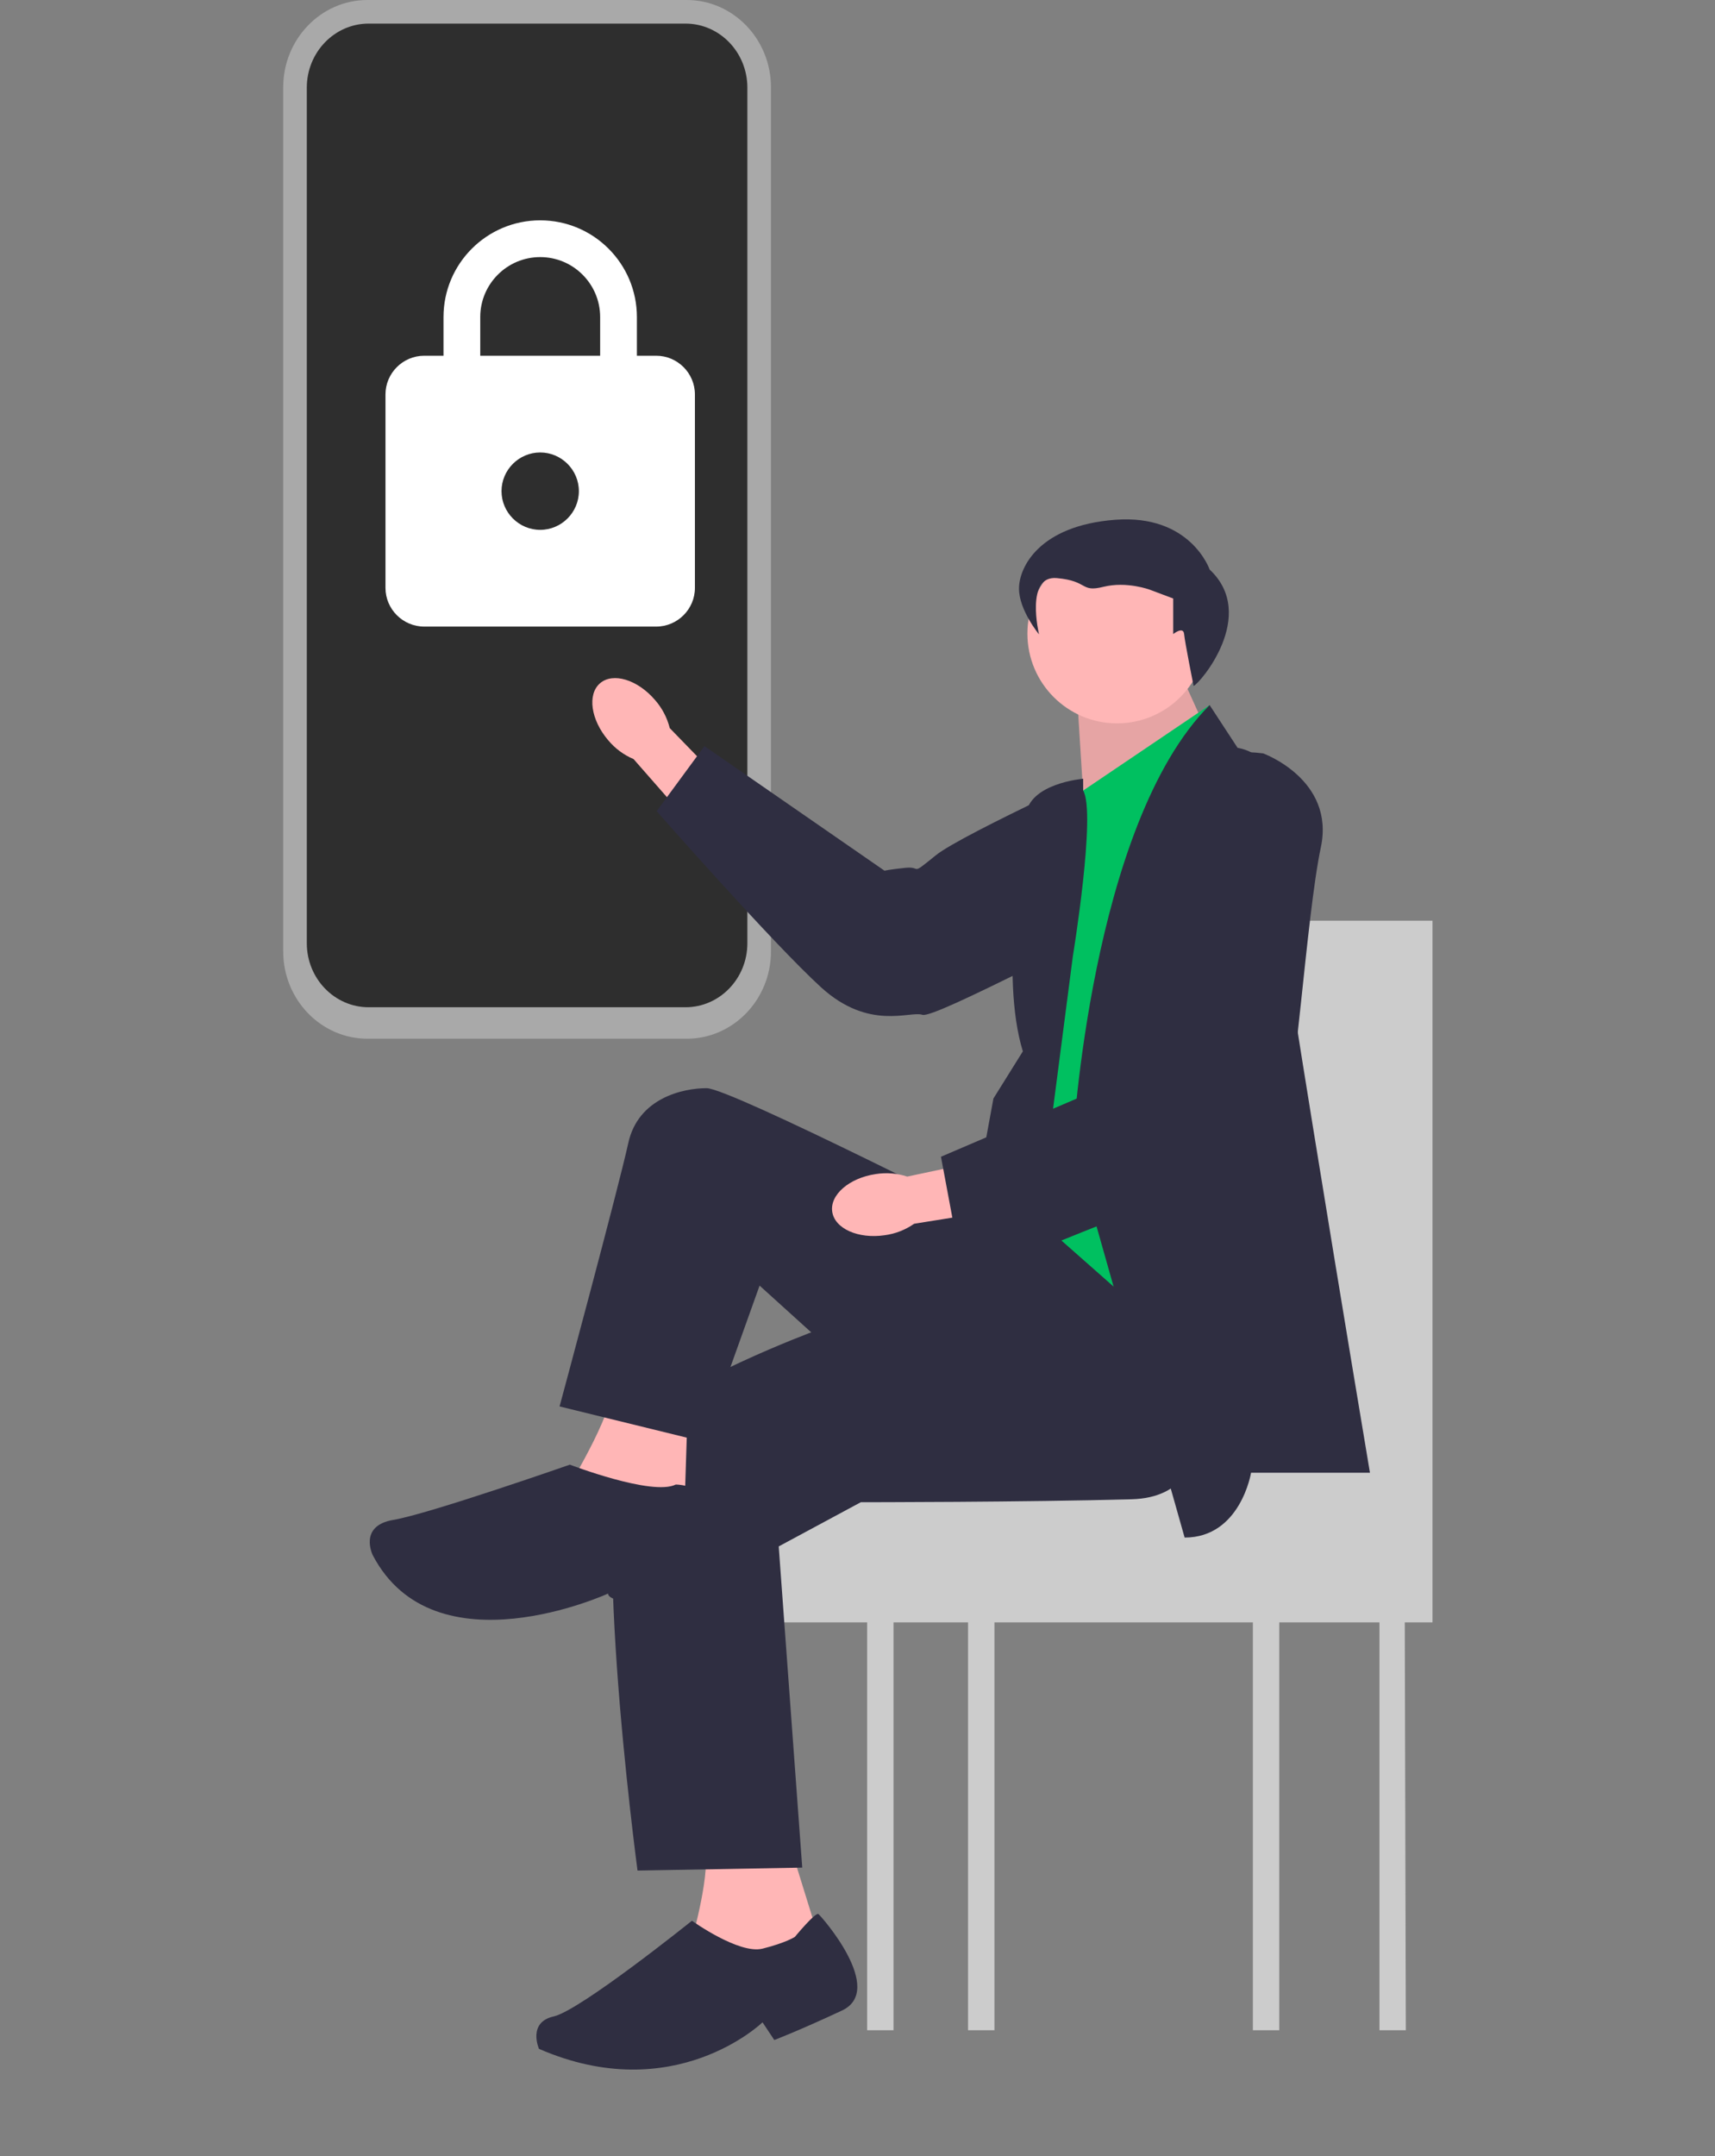 <svg width="218" height="274" viewBox="0 0 218 274" fill="none" xmlns="http://www.w3.org/2000/svg">
<rect x="0" y="0" width="218" height="274" fill="#808080" stroke="none"/>
<path d="M87.294 132H46.706C40.802 132 36 127.024 36 120.908V11.092C36 4.976 40.802 0 46.706 0H87.294C93.198 0 98 4.976 98 11.092V120.908C98 127.024 93.198 132 87.294 132Z" fill="#A9A9A9"/>
<path d="M87.144 128H46.856C42.525 128 39 124.351 39 119.867V11.133C39 6.649 42.525 3 46.856 3H87.144C91.475 3 95 6.649 95 11.133V119.867C95 124.351 91.475 128 87.144 128Z" fill="#2E2E2E"/>
<path d="M159.579 117V128.366C158.163 131.106 156.774 134.666 155.415 139.124C155.415 139.124 157.498 146.08 159.579 154.486V178.527H107.598L103.987 183.65H94.09V206.169H110.226V258H113.578V206.169H123.054V258H126.407V206.169H159.258V258H162.61V206.169H175.348V258H178.7L178.566 206.169H182.09V117H159.579Z" fill="#CCCCCC"/>
<path d="M83.264 88.958C81.051 86.368 77.923 85.413 76.278 86.823C74.633 88.234 75.094 91.476 77.308 94.067C78.178 95.113 79.286 95.936 80.538 96.466L90.053 107.32L95.043 102.739L85.134 92.526C84.804 91.204 84.163 89.981 83.264 88.958Z" fill="#FFB6B6"/>
<path d="M154.679 102.193C154.679 102.193 156.76 111.733 148.5 114.775C140.241 117.817 118.836 129.497 117.252 128.962C115.667 128.427 110.484 131.04 104.366 125.465C98.248 119.891 83.468 103.084 83.468 103.084L89.547 94.814L112.437 110.651C112.437 110.651 112.927 110.506 115.097 110.281C117.266 110.055 115.569 111.426 118.963 108.685C122.357 105.943 144.02 96.117 144.02 96.117C144.02 96.117 150.376 92.962 154.679 102.193Z" fill="#2F2E41"/>
<path d="M100.667 235.275L104.032 246.135L94.685 252.502L87.955 246.51C87.955 246.51 90.572 237.148 89.45 234.901L100.667 235.275Z" fill="#FFB6B6"/>
<path d="M148.153 81.364L153.514 93.209L137.828 102.975L136.936 88.854L148.153 81.364Z" fill="#FFB6B6"/>
<path opacity="0.1" d="M148.153 81.364L153.514 93.209L137.828 102.975L136.936 88.854L148.153 81.364Z" fill="black"/>
<path d="M141.988 91.924C148.279 91.924 153.379 86.816 153.379 80.516C153.379 74.215 148.279 69.107 141.988 69.107C135.697 69.107 130.598 74.215 130.598 80.516C130.598 86.816 135.697 91.924 141.988 91.924Z" fill="#FFB6B6"/>
<path d="M137.684 100.463L153.762 89.603L151.144 181.35C151.144 181.35 137.871 158.32 127.775 157.196C127.775 157.196 128.897 154.575 129.645 153.077C130.393 151.579 131.514 144.09 131.514 144.09L136.749 103.646L137.684 100.463Z" fill="#00C060"/>
<path d="M150.583 195.393L136.375 145.213C136.375 145.213 138.618 104.769 153.761 89.603L157.314 95.033C157.314 95.033 160.826 95.555 160.191 97.915C159.557 100.276 174.139 187.155 174.139 187.155H159.026C159.026 187.155 157.687 195.393 150.583 195.393Z" fill="#2F2E41"/>
<path d="M137.683 100.463V98.965C137.683 98.965 130.766 99.527 130.392 103.646C130.018 107.765 127.027 123.868 130.018 133.604L126.279 139.596L123.662 153.826L131.888 156.073L136.375 121.516C136.375 121.516 139.366 103.271 137.683 100.463Z" fill="#2F2E41"/>
<path d="M150.957 171.801C150.957 171.801 157.313 190.151 143.853 190.525C130.392 190.9 109.423 190.9 109.423 190.9L98.985 196.517L101.976 237.335L81.037 237.71C81.037 237.71 74.307 187.529 80.29 181.538C86.272 175.546 103.471 169.18 103.471 169.18L123.288 159.069L128.861 152.293L150.957 171.801Z" fill="#2F2E41"/>
<path d="M151.72 87.169C152.514 86.886 159.95 78.159 153.761 72.377C153.761 72.377 151.35 65.314 141.734 66.055C132.118 66.795 129.529 72.063 129.529 74.8C129.529 77.538 132.075 80.615 132.075 80.615C132.075 80.615 130.269 73.093 134.337 73.463C138.405 73.833 137.296 75.315 140.255 74.574C143.213 73.833 146.172 74.945 146.172 74.945L149.131 76.056V80.575C149.131 80.575 150.421 79.538 150.516 80.575C150.611 81.612 151.72 87.169 151.72 87.169Z" fill="#2F2E41"/>
<path d="M87.394 179.665L87.02 191.274L72.438 188.653C72.438 188.653 78.699 178.332 77.811 175.441L87.394 179.665Z" fill="#FFB6B6"/>
<path d="M85.898 188.653C85.898 188.653 88.516 188.653 88.516 190.151C88.516 191.649 92.628 203.257 84.776 203.632C76.924 204.006 77.298 202.508 77.298 202.508C77.298 202.508 55.238 212.619 47.386 197.64C47.386 197.64 45.517 193.895 50.004 193.146C54.49 192.398 72.438 186.127 72.438 186.127C72.438 186.127 82.907 190.151 85.898 188.653Z" fill="#2F2E41"/>
<path d="M101.041 246.135C101.041 246.135 103.659 242.96 104.033 243.237C104.406 243.514 112.632 252.876 107.024 255.497C101.415 258.119 98.424 259.242 98.424 259.242L96.928 256.995C96.928 256.995 85.711 267.855 68.512 260.366C68.512 260.366 67.016 256.995 70.381 256.246C73.746 255.497 87.955 244.086 87.955 244.086C87.955 244.086 93.937 248.382 96.928 247.633C99.92 246.884 101.041 246.135 101.041 246.135Z" fill="#2F2E41"/>
<path d="M127.775 156.073C127.775 156.073 92.815 138.285 89.824 138.285C86.833 138.285 81.115 139.518 79.861 145.268C78.607 151.017 71.129 178.729 71.129 178.729L89.45 183.223L96.554 163.375L108.145 173.861L127.775 162.137V156.073Z" fill="#2F2E41"/>
<path d="M111.313 149.201C107.946 149.696 105.472 151.838 105.787 153.984C106.102 156.13 109.086 157.468 112.454 156.972C113.803 156.793 115.088 156.292 116.204 155.513L130.444 153.236L129.235 146.566L115.325 149.519C114.032 149.094 112.657 148.985 111.313 149.201Z" fill="#FFB6B6"/>
<path d="M160.56 95.738C160.56 95.738 169.729 99.06 167.896 107.681C166.063 116.302 164.522 140.666 163.225 141.723C161.928 142.781 161.373 148.566 153.403 150.779C145.432 152.992 122.56 162.787 122.56 162.787L119.61 146.999L145.19 136.043C145.19 136.043 145.328 135.551 146.294 133.592C147.261 131.633 147.514 133.802 147.007 129.464C146.5 125.127 149.746 101.533 149.746 101.533C149.746 101.533 150.469 94.465 160.56 95.738Z" fill="#2F2E41"/>
<g clip-path="url(#clip0_224_385)">
<path d="M83.417 45.208H80.958V40.292C80.958 33.507 75.452 28 68.667 28C61.882 28 56.375 33.507 56.375 40.292V45.208H53.917C51.212 45.208 49 47.421 49 50.125V74.708C49 77.412 51.212 79.625 53.917 79.625H83.417C86.121 79.625 88.333 77.412 88.333 74.708V50.125C88.333 47.421 86.121 45.208 83.417 45.208ZM68.667 67.333C65.963 67.333 63.75 65.121 63.75 62.417C63.75 59.712 65.963 57.5 68.667 57.5C71.371 57.5 73.583 59.712 73.583 62.417C73.583 65.121 71.371 67.333 68.667 67.333ZM76.287 45.208H61.046V40.292C61.046 36.088 64.463 32.671 68.667 32.671C72.87 32.671 76.287 36.088 76.287 40.292V45.208Z" fill="white"/>
</g>
<defs>
<clipPath id="clip0_224_385">
<rect width="59" height="59" fill="white" transform="translate(39 28)"/>
</clipPath>
</defs>
</svg>
